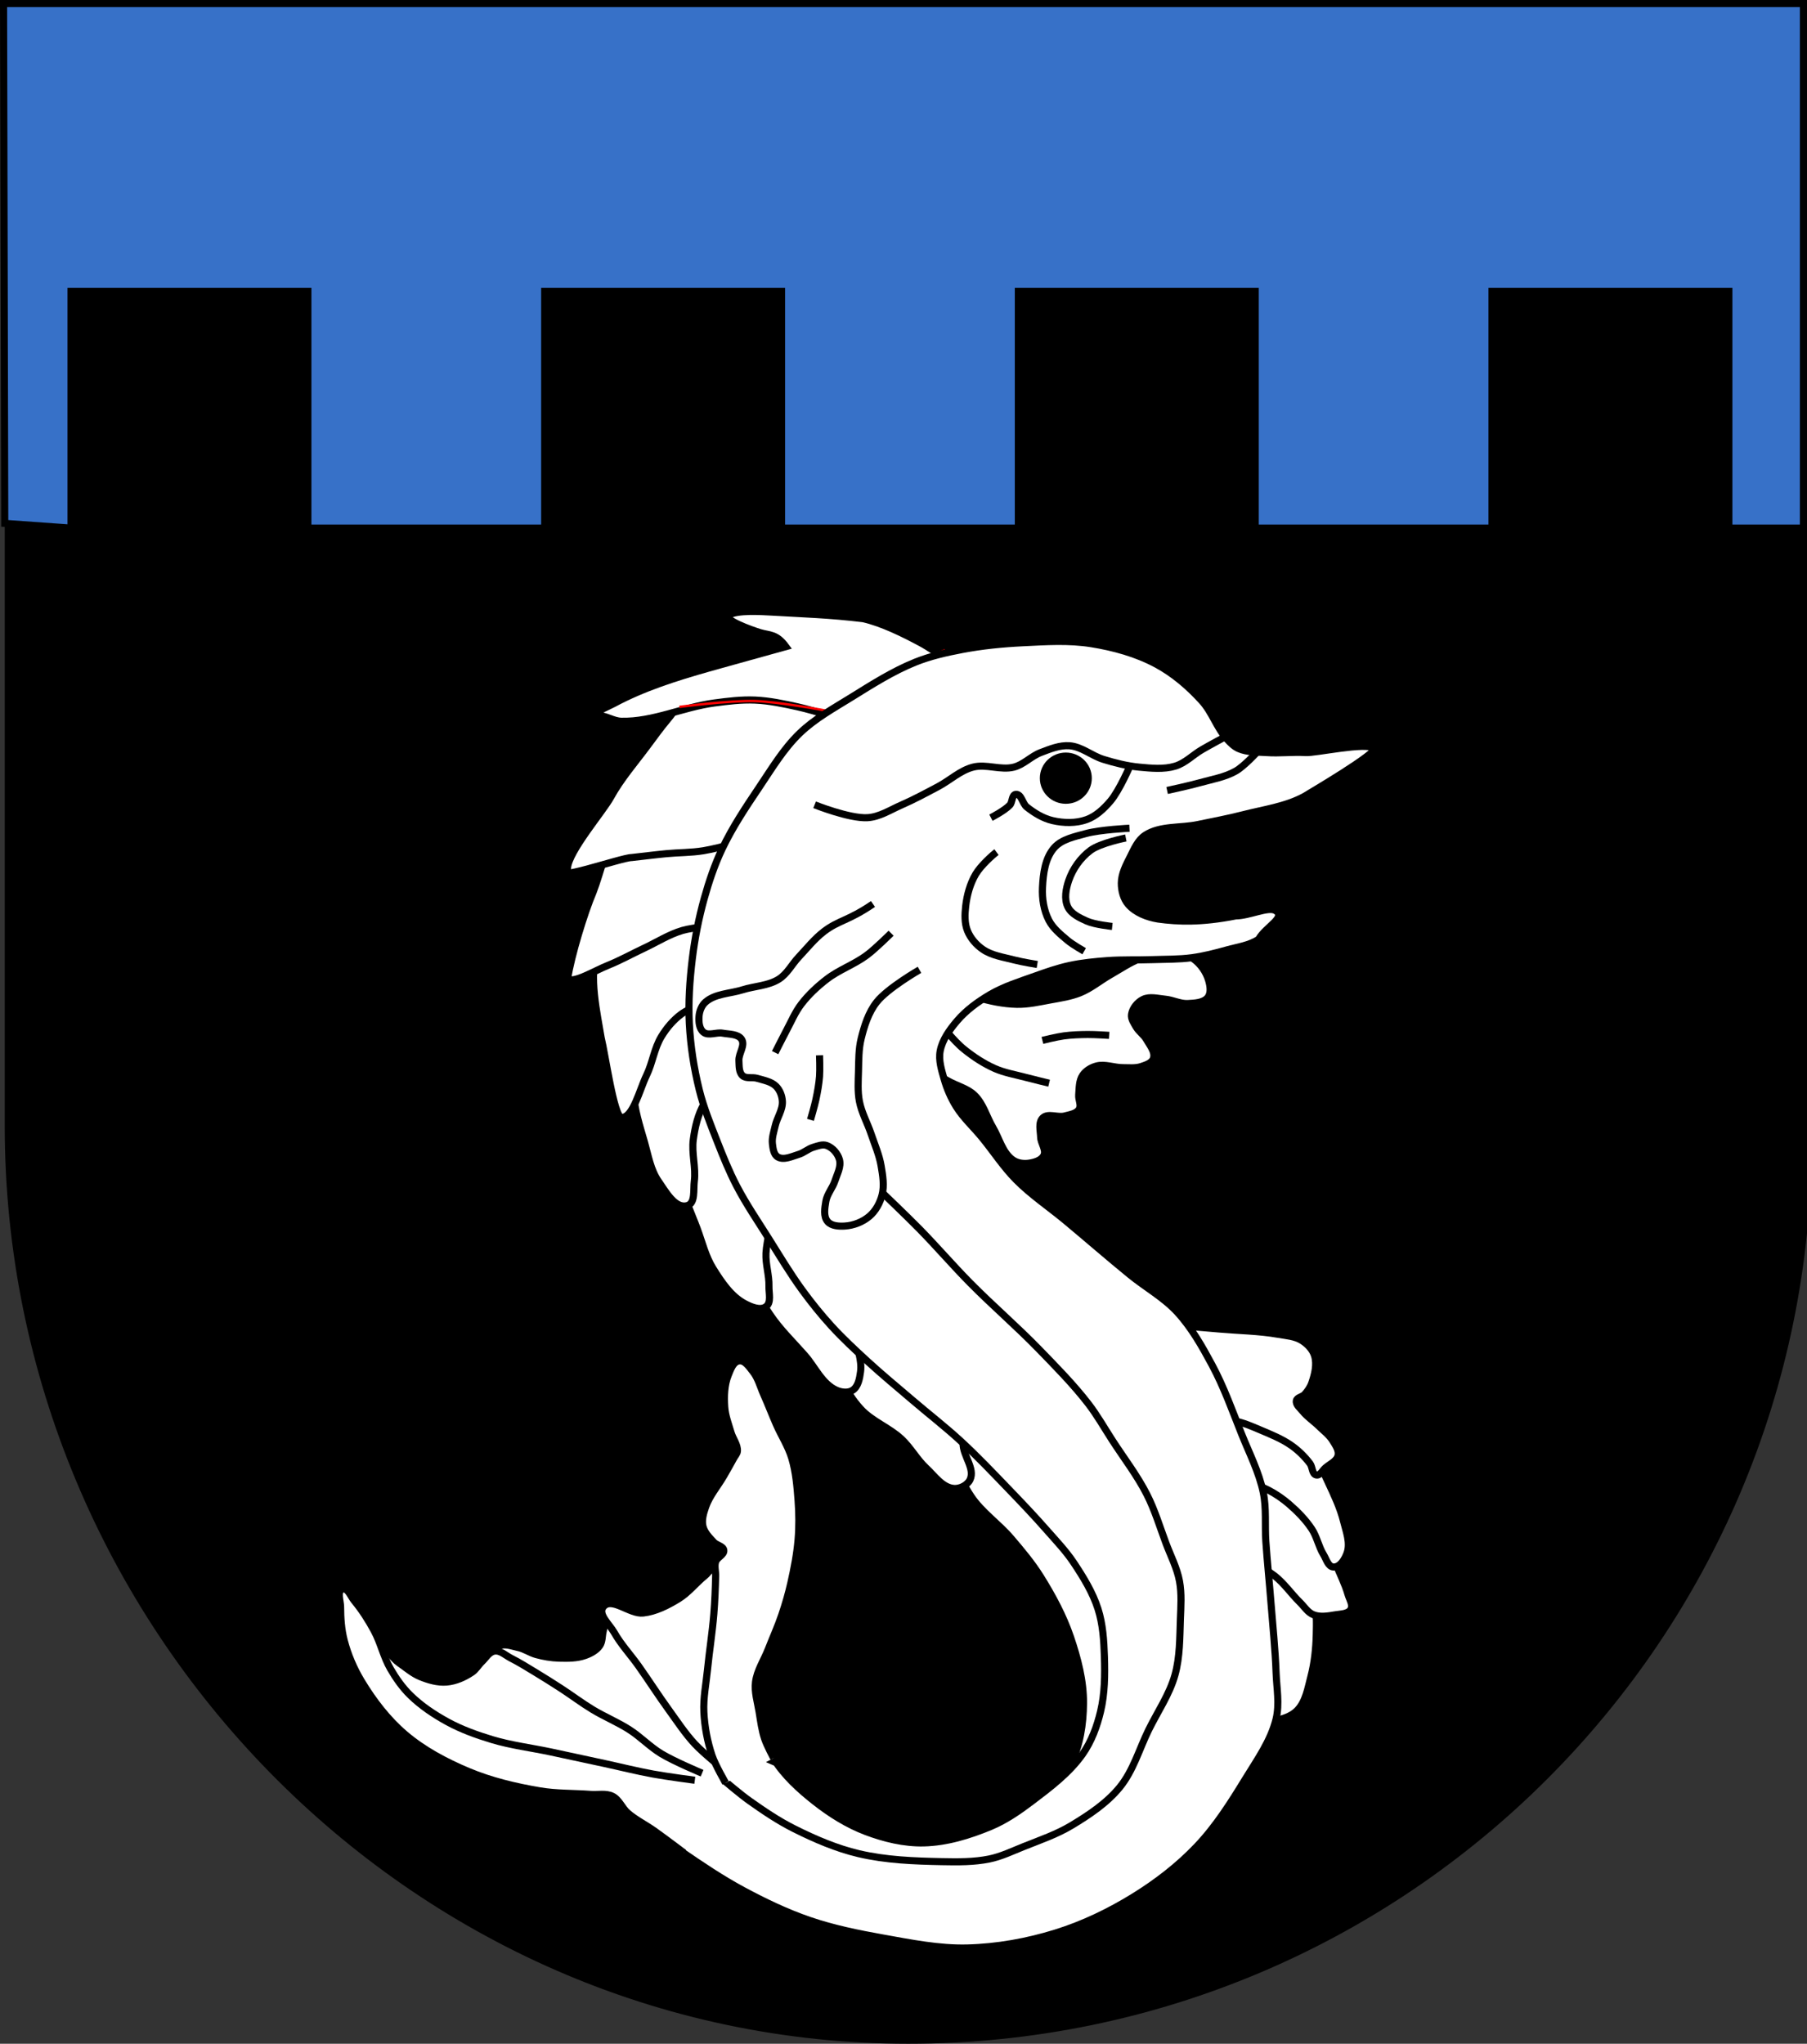 <?xml version="1.0" encoding="UTF-8" standalone="no"?>
<!-- Created with Inkscape (http://www.inkscape.org/) -->

<svg
   xmlns:dc="http://purl.org/dc/elements/1.1/"
   xmlns:cc="http://creativecommons.org/ns#"
   xmlns:rdf="http://www.w3.org/1999/02/22-rdf-syntax-ns#"
   xmlns:svg="http://www.w3.org/2000/svg"
   xmlns="http://www.w3.org/2000/svg"
   xmlns:sodipodi="http://sodipodi.sourceforge.net/DTD/sodipodi-0.dtd"
   xmlns:inkscape="http://www.inkscape.org/namespaces/inkscape"
   width="763"
   height="863"
   id="svg2"
   version="1.1"
   inkscape:version="0.48.0 r9654"
   sodipodi:docname="Wappen Junkertum Efferdsblick.svg">
  <rect width="100%" height="100%" fill="#333333" stroke="none"/>
  <defs
     id="defs4">
    <inkscape:perspective
       sodipodi:type="inkscape:persp3d"
       inkscape:vp_x="0 : 526.18109 : 1"
       inkscape:vp_y="0 : 1000 : 0"
       inkscape:vp_z="744.09448 : 526.18109 : 1"
       inkscape:persp3d-origin="372.04724 : 350.78739 : 1"
       id="perspective10" />
    <inkscape:perspective
       id="perspective2828"
       inkscape:persp3d-origin="0.5 : 0.33333333 : 1"
       inkscape:vp_z="1 : 0.5 : 1"
       inkscape:vp_y="0 : 1000 : 0"
       inkscape:vp_x="0 : 0.5 : 1"
       sodipodi:type="inkscape:persp3d" />
    <inkscape:perspective
       id="perspective2828-7"
       inkscape:persp3d-origin="0.5 : 0.33333333 : 1"
       inkscape:vp_z="1 : 0.5 : 1"
       inkscape:vp_y="0 : 1000 : 0"
       inkscape:vp_x="0 : 0.5 : 1"
       sodipodi:type="inkscape:persp3d" />
    <inkscape:perspective
       id="perspective3640"
       inkscape:persp3d-origin="0.5 : 0.33333333 : 1"
       inkscape:vp_z="1 : 0.5 : 1"
       inkscape:vp_y="0 : 1000 : 0"
       inkscape:vp_x="0 : 0.5 : 1"
       sodipodi:type="inkscape:persp3d" />
    <inkscape:perspective
       id="perspective3670"
       inkscape:persp3d-origin="0.5 : 0.33333333 : 1"
       inkscape:vp_z="1 : 0.5 : 1"
       inkscape:vp_y="0 : 1000 : 0"
       inkscape:vp_x="0 : 0.5 : 1"
       sodipodi:type="inkscape:persp3d" />
    <inkscape:perspective
       id="perspective3693"
       inkscape:persp3d-origin="0.5 : 0.33333333 : 1"
       inkscape:vp_z="1 : 0.5 : 1"
       inkscape:vp_y="0 : 1000 : 0"
       inkscape:vp_x="0 : 0.5 : 1"
       sodipodi:type="inkscape:persp3d" />
    <inkscape:perspective
       id="perspective3720"
       inkscape:persp3d-origin="0.5 : 0.33333333 : 1"
       inkscape:vp_z="1 : 0.5 : 1"
       inkscape:vp_y="0 : 1000 : 0"
       inkscape:vp_x="0 : 0.5 : 1"
       sodipodi:type="inkscape:persp3d" />
    <inkscape:perspective
       id="perspective3747"
       inkscape:persp3d-origin="0.5 : 0.33333333 : 1"
       inkscape:vp_z="1 : 0.5 : 1"
       inkscape:vp_y="0 : 1000 : 0"
       inkscape:vp_x="0 : 0.5 : 1"
       sodipodi:type="inkscape:persp3d" />
    <inkscape:perspective
       id="perspective3763"
       inkscape:persp3d-origin="0.5 : 0.33333333 : 1"
       inkscape:vp_z="1 : 0.5 : 1"
       inkscape:vp_y="0 : 1000 : 0"
       inkscape:vp_x="0 : 0.5 : 1"
       sodipodi:type="inkscape:persp3d" />
    <inkscape:perspective
       id="perspective3792"
       inkscape:persp3d-origin="0.5 : 0.33333333 : 1"
       inkscape:vp_z="1 : 0.5 : 1"
       inkscape:vp_y="0 : 1000 : 0"
       inkscape:vp_x="0 : 0.5 : 1"
       sodipodi:type="inkscape:persp3d" />
    <inkscape:perspective
       id="perspective3814"
       inkscape:persp3d-origin="0.5 : 0.33333333 : 1"
       inkscape:vp_z="1 : 0.5 : 1"
       inkscape:vp_y="0 : 1000 : 0"
       inkscape:vp_x="0 : 0.5 : 1"
       sodipodi:type="inkscape:persp3d" />
    <inkscape:perspective
       id="perspective3841"
       inkscape:persp3d-origin="0.5 : 0.33333333 : 1"
       inkscape:vp_z="1 : 0.5 : 1"
       inkscape:vp_y="0 : 1000 : 0"
       inkscape:vp_x="0 : 0.5 : 1"
       sodipodi:type="inkscape:persp3d" />
    <inkscape:perspective
       id="perspective3841-5"
       inkscape:persp3d-origin="0.5 : 0.33333333 : 1"
       inkscape:vp_z="1 : 0.5 : 1"
       inkscape:vp_y="0 : 1000 : 0"
       inkscape:vp_x="0 : 0.5 : 1"
       sodipodi:type="inkscape:persp3d" />
    <inkscape:perspective
       id="perspective3872"
       inkscape:persp3d-origin="0.5 : 0.33333333 : 1"
       inkscape:vp_z="1 : 0.5 : 1"
       inkscape:vp_y="0 : 1000 : 0"
       inkscape:vp_x="0 : 0.5 : 1"
       sodipodi:type="inkscape:persp3d" />
    <inkscape:perspective
       id="perspective3898"
       inkscape:persp3d-origin="0.5 : 0.33333333 : 1"
       inkscape:vp_z="1 : 0.5 : 1"
       inkscape:vp_y="0 : 1000 : 0"
       inkscape:vp_x="0 : 0.5 : 1"
       sodipodi:type="inkscape:persp3d" />
    <inkscape:perspective
       id="perspective3920"
       inkscape:persp3d-origin="0.5 : 0.33333333 : 1"
       inkscape:vp_z="1 : 0.5 : 1"
       inkscape:vp_y="0 : 1000 : 0"
       inkscape:vp_x="0 : 0.5 : 1"
       sodipodi:type="inkscape:persp3d" />
    <inkscape:perspective
       id="perspective2860"
       inkscape:persp3d-origin="0.5 : 0.33333333 : 1"
       inkscape:vp_z="1 : 0.5 : 1"
       inkscape:vp_y="0 : 1000 : 0"
       inkscape:vp_x="0 : 0.5 : 1"
       sodipodi:type="inkscape:persp3d" />
    <inkscape:perspective
       id="perspective3672"
       inkscape:persp3d-origin="0.5 : 0.33333333 : 1"
       inkscape:vp_z="1 : 0.5 : 1"
       inkscape:vp_y="0 : 1000 : 0"
       inkscape:vp_x="0 : 0.5 : 1"
       sodipodi:type="inkscape:persp3d" />
    <inkscape:perspective
       id="perspective3695"
       inkscape:persp3d-origin="0.5 : 0.33333333 : 1"
       inkscape:vp_z="1 : 0.5 : 1"
       inkscape:vp_y="0 : 1000 : 0"
       inkscape:vp_x="0 : 0.5 : 1"
       sodipodi:type="inkscape:persp3d" />
    <inkscape:perspective
       id="perspective3261"
       inkscape:persp3d-origin="0.5 : 0.33333333 : 1"
       inkscape:vp_z="1 : 0.5 : 1"
       inkscape:vp_y="0 : 1000 : 0"
       inkscape:vp_x="0 : 0.5 : 1"
       sodipodi:type="inkscape:persp3d" />
    <inkscape:perspective
       id="perspective2828-1"
       inkscape:persp3d-origin="0.5 : 0.33333333 : 1"
       inkscape:vp_z="1 : 0.5 : 1"
       inkscape:vp_y="0 : 1000 : 0"
       inkscape:vp_x="0 : 0.5 : 1"
       sodipodi:type="inkscape:persp3d" />
    <inkscape:perspective
       id="perspective3652"
       inkscape:persp3d-origin="0.5 : 0.33333333 : 1"
       inkscape:vp_z="1 : 0.5 : 1"
       inkscape:vp_y="0 : 1000 : 0"
       inkscape:vp_x="0 : 0.5 : 1"
       sodipodi:type="inkscape:persp3d" />
    <inkscape:perspective
       id="perspective3652-2"
       inkscape:persp3d-origin="0.5 : 0.33333333 : 1"
       inkscape:vp_z="1 : 0.5 : 1"
       inkscape:vp_y="0 : 1000 : 0"
       inkscape:vp_x="0 : 0.5 : 1"
       sodipodi:type="inkscape:persp3d" />
    <inkscape:perspective
       id="perspective3652-5"
       inkscape:persp3d-origin="0.5 : 0.33333333 : 1"
       inkscape:vp_z="1 : 0.5 : 1"
       inkscape:vp_y="0 : 1000 : 0"
       inkscape:vp_x="0 : 0.5 : 1"
       sodipodi:type="inkscape:persp3d" />
    <inkscape:perspective
       id="perspective3727"
       inkscape:persp3d-origin="0.5 : 0.33333333 : 1"
       inkscape:vp_z="1 : 0.5 : 1"
       inkscape:vp_y="0 : 1000 : 0"
       inkscape:vp_x="0 : 0.5 : 1"
       sodipodi:type="inkscape:persp3d" />
    <inkscape:perspective
       id="perspective3843"
       inkscape:persp3d-origin="0.5 : 0.33333333 : 1"
       inkscape:vp_z="1 : 0.5 : 1"
       inkscape:vp_y="0 : 1000 : 0"
       inkscape:vp_x="0 : 0.5 : 1"
       sodipodi:type="inkscape:persp3d" />
    <inkscape:perspective
       id="perspective3970"
       inkscape:persp3d-origin="0.5 : 0.33333333 : 1"
       inkscape:vp_z="1 : 0.5 : 1"
       inkscape:vp_y="0 : 1000 : 0"
       inkscape:vp_x="0 : 0.5 : 1"
       sodipodi:type="inkscape:persp3d" />
    <inkscape:perspective
       id="perspective4007"
       inkscape:persp3d-origin="0.5 : 0.33333333 : 1"
       inkscape:vp_z="1 : 0.5 : 1"
       inkscape:vp_y="0 : 1000 : 0"
       inkscape:vp_x="0 : 0.5 : 1"
       sodipodi:type="inkscape:persp3d" />
    <inkscape:perspective
       id="perspective4062"
       inkscape:persp3d-origin="0.5 : 0.33333333 : 1"
       inkscape:vp_z="1 : 0.5 : 1"
       inkscape:vp_y="0 : 1000 : 0"
       inkscape:vp_x="0 : 0.5 : 1"
       sodipodi:type="inkscape:persp3d" />
    <inkscape:perspective
       id="perspective4153"
       inkscape:persp3d-origin="0.5 : 0.33333333 : 1"
       inkscape:vp_z="1 : 0.5 : 1"
       inkscape:vp_y="0 : 1000 : 0"
       inkscape:vp_x="0 : 0.5 : 1"
       sodipodi:type="inkscape:persp3d" />
    <inkscape:perspective
       id="perspective4316"
       inkscape:persp3d-origin="0.5 : 0.33333333 : 1"
       inkscape:vp_z="1 : 0.5 : 1"
       inkscape:vp_y="0 : 1000 : 0"
       inkscape:vp_x="0 : 0.5 : 1"
       sodipodi:type="inkscape:persp3d" />
    <inkscape:perspective
       id="perspective4316-9"
       inkscape:persp3d-origin="0.5 : 0.33333333 : 1"
       inkscape:vp_z="1 : 0.5 : 1"
       inkscape:vp_y="0 : 1000 : 0"
       inkscape:vp_x="0 : 0.5 : 1"
       sodipodi:type="inkscape:persp3d" />
    <inkscape:perspective
       id="perspective2898"
       inkscape:persp3d-origin="0.5 : 0.33333333 : 1"
       inkscape:vp_z="1 : 0.5 : 1"
       inkscape:vp_y="0 : 1000 : 0"
       inkscape:vp_x="0 : 0.5 : 1"
       sodipodi:type="inkscape:persp3d" />
    <inkscape:perspective
       id="perspective3337"
       inkscape:persp3d-origin="0.5 : 0.33333333 : 1"
       inkscape:vp_z="1 : 0.5 : 1"
       inkscape:vp_y="0 : 1000 : 0"
       inkscape:vp_x="0 : 0.5 : 1"
       sodipodi:type="inkscape:persp3d" />
    <inkscape:perspective
       id="perspective3373"
       inkscape:persp3d-origin="0.5 : 0.33333333 : 1"
       inkscape:vp_z="1 : 0.5 : 1"
       inkscape:vp_y="0 : 1000 : 0"
       inkscape:vp_x="0 : 0.5 : 1"
       sodipodi:type="inkscape:persp3d" />
    <inkscape:perspective
       id="perspective3837"
       inkscape:persp3d-origin="0.5 : 0.33333333 : 1"
       inkscape:vp_z="1 : 0.5 : 1"
       inkscape:vp_y="0 : 1000 : 0"
       inkscape:vp_x="0 : 0.5 : 1"
       sodipodi:type="inkscape:persp3d" />
    <inkscape:perspective
       id="perspective4481"
       inkscape:persp3d-origin="0.5 : 0.33333333 : 1"
       inkscape:vp_z="1 : 0.5 : 1"
       inkscape:vp_y="0 : 1000 : 0"
       inkscape:vp_x="0 : 0.5 : 1"
       sodipodi:type="inkscape:persp3d" />
    <inkscape:perspective
       id="perspective4620"
       inkscape:persp3d-origin="0.5 : 0.33333333 : 1"
       inkscape:vp_z="1 : 0.5 : 1"
       inkscape:vp_y="0 : 1000 : 0"
       inkscape:vp_x="0 : 0.5 : 1"
       sodipodi:type="inkscape:persp3d" />
    <inkscape:perspective
       id="perspective4805"
       inkscape:persp3d-origin="0.5 : 0.33333333 : 1"
       inkscape:vp_z="1 : 0.5 : 1"
       inkscape:vp_y="0 : 1000 : 0"
       inkscape:vp_x="0 : 0.5 : 1"
       sodipodi:type="inkscape:persp3d" />
  </defs>
  <sodipodi:namedview
     id="base"
     pagecolor="#ffffff"
     bordercolor="#666666"
     borderopacity="1.0"
     inkscape:pageopacity="0.0"
     inkscape:pageshadow="2"
     inkscape:zoom="0.36690539"
     inkscape:cx="248.07991"
     inkscape:cy="418.52237"
     inkscape:document-units="px"
     inkscape:current-layer="layer1"
     showgrid="false"
     inkscape:window-width="1366"
     inkscape:window-height="706"
     inkscape:window-x="-8"
     inkscape:window-y="-8"
     inkscape:window-maximized="1">
    <inkscape:grid
       type="xygrid"
       id="grid2816"
       empspacing="5"
       visible="true"
       enabled="true"
       snapvisiblegridlinesonly="true" />
  </sodipodi:namedview>
  <g
     inkscape:label="Ebene 1"
     inkscape:groupmode="layer"
     id="layer1"
     transform="translate(-1.644,-192.036)">
    <g
       id="g3828"
       transform="matrix(-0.68,0.056,0.058,0.724,580.653,287.787)"
       style="fill:#ffcc00;stroke:#000000;stroke-width:3.051;stroke-miterlimit:3;stroke-opacity:0.984;stroke-dasharray:none">
      <path
         inkscape:connector-curvature="0"
         id="path9987"
         d="M -3.343,7.932 C 9.663,45.774 29.823,85.047 26.52,119.627 c 11.881,-3.184 16.528,5.69 17.834,20.131 L 72.402,126.816 C 64.902,117.939 58.776,109.061 68.658,100.184 38.845,81.058 20.198,39.601 -3.343,7.932 z"
         style="fill:#ffcc00;fill-opacity:1;fill-rule:evenodd;stroke:#000000;stroke-width:4.34;stroke-linecap:butt;stroke-linejoin:miter;stroke-miterlimit:3;stroke-opacity:0.984;stroke-dasharray:none"
         sodipodi:nodetypes="cccccc" />
      <path
         inkscape:connector-curvature="0"
         sodipodi:nodetypes="ccccc"
         id="path9994"
         d="M 46.461,138.786 70.295,127.789 456.335,961.661 434.374,972.957 z"
         style="fill:#ffcc00;fill-opacity:1;fill-rule:evenodd;stroke:#000000;stroke-width:4.34;stroke-linecap:butt;stroke-linejoin:miter;stroke-miterlimit:3;stroke-opacity:0.984;stroke-dasharray:none" />
      <path
         inkscape:connector-curvature="0"
         id="path2081"
         d="m 51.619,123.644 c 0,0 0,0 0,0 z"
         style="fill:#ffcc00;stroke:#000000;stroke-width:4.34;stroke-linecap:butt;stroke-linejoin:miter;stroke-miterlimit:3;stroke-opacity:0.984;stroke-dasharray:none" />
    </g>
    <path
       style="fill:#000000;fill-opacity:1;stroke:#000000;stroke-width:3;stroke-miterlimit:4;stroke-opacity:1;stroke-dasharray:none"
       d="m 5.144,193.536 0,474 c 0,209.868 170.132,386 380,386 209.868,0 380,-170.132 380,-380 l 0,-480 z"
       id="path2850"
       inkscape:connector-curvature="0"
       sodipodi:nodetypes="cssscc" />
    <path
       style="fill:#3771c8;fill-opacity:1;stroke:#000000;stroke-width:3;stroke-linecap:butt;stroke-linejoin:miter;stroke-miterlimit:4;stroke-opacity:1;stroke-dasharray:none"
       d="M 1.5,1.5 2,221 l 28,2 0,-100 100,0 0,100 100,0 0,-100 100,0 0,100 100,0 0,-100 100,0 0,100 100,0 0,-100 100,0 0,100 31.5,0 0,-221.5 z"
       id="path4471"
       sodipodi:nodetypes="ccccccccccccccccccccc"
       inkscape:connector-curvature="0"
       transform="translate(1.644,192.036)" />
    <g
       id="g46535"
       transform="translate(-2,0)">
      <path
         inkscape:connector-curvature="0"
         sodipodi:nodetypes="caaaaaaaaaaaaaaaaaaaaaaaaaaaaaaaaaa"
         id="path3675-8"
         d="m 374.854,623.383 c 0,0 9.886,12.252 15.996,17.202 3.956,3.204 8.702,5.365 13.145,7.899 3.671,2.094 8.155,3.105 11.159,6.032 3.767,3.67 5.069,9.119 7.735,13.607 2.766,4.656 4.038,10.718 8.566,13.813 1.825,1.248 4.357,1.593 6.57,1.284 2.367,-0.33 5.286,-1.162 6.351,-3.24 1.198,-2.338 -1.248,-5.112 -1.321,-7.72 -0.078,-2.746 -1.094,-6.269 0.93,-8.193 2.212,-2.102 6.262,-0.011 9.249,-0.802 2.156,-0.572 4.888,-0.948 6.056,-2.797 1.09,-1.723 -0.34,-4.045 -0.167,-6.058 0.243,-2.826 0.077,-5.978 1.681,-8.351 1.29,-1.91 3.546,-3.28 5.814,-3.888 3.593,-0.963 7.428,0.701 11.154,0.701 2.588,9e-5 5.298,0.325 7.748,-0.487 1.957,-0.648 4.497,-1.462 5.144,-3.367 0.929,-2.735 -1.538,-5.62 -2.984,-8.132 -1.115,-1.937 -3.177,-3.255 -4.295,-5.19 -0.946,-1.637 -2.247,-3.442 -1.962,-5.3 0.4,-2.61 2.446,-5.161 4.873,-6.356 2.799,-1.379 6.288,-0.361 9.41,-0.074 3.194,0.293 6.234,1.985 9.439,1.824 2.95,-0.149 6.662,-0.274 8.47,-2.543 1.539,-1.93 1.028,-4.963 0.341,-7.308 -1.02,-3.479 -3.326,-6.788 -6.309,-8.956 -2.843,-2.066 -6.585,-3.078 -10.138,-3.2 -4.222,-0.145 -8.373,1.46 -12.303,2.968 -4.481,1.72 -8.463,4.478 -12.621,6.843 -4.332,2.464 -8.204,5.767 -12.835,7.65 -4.016,1.633 -8.401,2.259 -12.678,3.047 -4.668,0.86 -9.379,1.936 -14.127,1.828 -5.678,-0.129 -11.339,-1.313 -16.76,-2.95 -4.103,-1.239 -11.748,-5.146 -11.748,-5.146"
         style="fill:#ffffff;stroke:#000000;stroke-width:3;stroke-linecap:butt;stroke-linejoin:miter;stroke-miterlimit:4;stroke-opacity:1;stroke-dasharray:none" />
      <path
         inkscape:connector-curvature="0"
         sodipodi:nodetypes="caaaaaaaa"
         id="path3687"
         d="m 533.434,845.885 c 0,0 8.334,2.184 11.858,4.483 3.225,2.104 5.751,5.157 8.033,8.219 2.048,2.748 3.989,5.706 4.973,8.967 1.41,4.673 1.266,9.701 1.148,14.571 -0.147,6.023 -0.768,12.096 -2.295,17.933 -1.29,4.929 -2.16,10.499 -5.738,14.197 -2.508,2.592 -6.379,3.718 -9.946,4.483 -3.363,0.721 -10.328,0 -10.328,0"
         style="fill:#ffffff;stroke:#000000;stroke-width:3;stroke-linecap:butt;stroke-linejoin:miter;stroke-miterlimit:4;stroke-opacity:1;stroke-dasharray:none" />
      <path
         inkscape:connector-curvature="0"
         sodipodi:nodetypes="caaaaaaaaaaa"
         id="path3685"
         d="m 528.461,811.513 c 0,0 8.94,3.503 13.006,5.978 4.85,2.952 9.555,6.321 13.389,10.461 3.463,3.741 6.11,8.19 8.416,12.703 1.819,3.561 2.768,7.486 4.208,11.208 1.74,4.5 4.029,8.817 5.355,13.45 0.593,2.07 2.257,4.495 1.148,6.351 -1.159,1.939 -4.237,1.863 -6.503,2.242 -3.016,0.505 -6.334,1.096 -9.181,0 -2.434,-0.937 -3.888,-3.424 -5.738,-5.231 -3.7,-3.614 -6.628,-8.012 -10.711,-11.208 -3.924,-3.073 -13.006,-7.472 -13.006,-7.472"
         style="fill:#ffffff;stroke:#000000;stroke-width:3;stroke-linecap:butt;stroke-linejoin:miter;stroke-miterlimit:4;stroke-opacity:1;stroke-dasharray:none" />
      <path
         inkscape:connector-curvature="0"
         sodipodi:nodetypes="caaaaaaaaaaaa"
         id="path3683"
         d="m 515.837,783.119 c 0,0 9.346,0.836 13.771,2.242 6.236,1.981 12.314,4.797 17.596,8.593 3.705,2.662 6.872,6.071 9.563,9.714 3.204,4.336 5.385,9.329 7.651,14.197 2.489,5.348 5.075,10.732 6.503,16.439 1.096,4.382 2.988,9.17 1.53,13.45 -0.883,2.592 -2.944,6.097 -5.738,5.978 -2.268,-0.097 -3.033,-3.333 -4.208,-5.231 -2.096,-3.387 -2.769,-7.514 -4.973,-10.835 -2.604,-3.923 -5.98,-7.362 -9.563,-10.461 -2.674,-2.314 -5.642,-4.343 -8.798,-5.978 -4.707,-2.437 -14.919,-5.604 -14.919,-5.604"
         style="fill:#ffffff;stroke:#000000;stroke-width:3;stroke-linecap:butt;stroke-linejoin:miter;stroke-miterlimit:4;stroke-opacity:1;stroke-dasharray:none" />
      <path
         inkscape:connector-curvature="0"
         sodipodi:nodetypes="caaaaaaaaaaaaaaaaaa"
         id="path3681"
         d="m 496.711,751.362 c 0,0 14.538,1.229 21.804,1.868 8.29,0.729 16.672,0.806 24.865,2.242 3.379,0.592 7.06,0.799 9.946,2.615 2.36,1.486 4.536,3.728 5.355,6.351 1.159,3.71 0.117,7.905 -1.148,11.582 -0.62,1.802 -1.761,3.441 -3.06,4.857 -0.97,1.057 -3.167,1.221 -3.443,2.615 -0.336,1.699 1.576,3.128 2.678,4.483 1.963,2.415 4.657,4.167 6.886,6.351 1.974,1.935 4.285,3.644 5.738,5.978 1.194,1.918 2.804,4.162 2.295,6.351 -0.558,2.405 -3.474,3.586 -5.355,5.231 -1.217,1.064 -2.225,3.307 -3.825,2.989 -1.845,-0.367 -1.554,-3.382 -2.678,-4.857 -2.153,-2.826 -4.737,-5.396 -7.651,-7.472 -4.054,-2.888 -8.784,-4.776 -13.389,-6.725 -3.478,-1.473 -6.988,-3.034 -10.711,-3.736 -3.258,-0.614 -9.946,-0.374 -9.946,-0.374"
         style="fill:#ffffff;stroke:#000000;stroke-width:3;stroke-linecap:butt;stroke-linejoin:miter;stroke-miterlimit:4;stroke-opacity:1;stroke-dasharray:none" />
      <path
         inkscape:connector-curvature="0"
         sodipodi:nodetypes="caaaaaa"
         id="path3667"
         d="m 471.081,562.69 c 0,0 14.261,-3.324 21.422,-4.857 8.012,-1.715 15.897,-4.873 24.099,-4.857 2.476,0.004 6.246,-0.708 7.268,1.494 0.966,2.082 -1.766,4.383 -3.443,5.978 -5.475,5.208 -13.573,6.871 -20.274,10.461 -8.361,4.48 -24.865,13.824 -24.865,13.824"
         style="fill:#000000;fill-opacity:1;stroke:#000000;stroke-width:3;stroke-linecap:butt;stroke-linejoin:miter;stroke-miterlimit:4;stroke-opacity:1;stroke-dasharray:none" />
      <path
         inkscape:connector-curvature="0"
         sodipodi:nodetypes="caaaaaaaaaaaaa"
         id="path3651"
         d="m 407.351,792.644 c 0,0 -1.155,11.335 0,16.83 1.073,5.104 3.394,10.001 6.304,14.367 4.489,6.734 11.534,11.486 16.812,17.651 4.493,5.249 8.965,10.577 12.609,16.42 5.02,8.049 9.575,16.504 12.609,25.45 3.049,8.993 5.535,18.441 5.464,27.913 -0.066,8.802 -1.445,17.983 -5.464,25.861 -2.745,5.38 -11.519,7.571 -12.188,13.546 -0.348,3.105 1.62,7.138 4.623,8.21 7.331,2.617 16.064,-3.098 21.855,-8.21 10.134,-8.944 15.726,-22.649 18.493,-35.713 3.298,-15.571 2.271,-32.553 -2.942,-47.617 -3.459,-9.995 -18.073,-26.271 -18.073,-26.271"
         style="fill:#ffffff;stroke:#000000;stroke-width:3;stroke-linecap:butt;stroke-linejoin:miter;stroke-miterlimit:4;stroke-opacity:1;stroke-dasharray:none" />
      <path
         inkscape:connector-curvature="0"
         sodipodi:nodetypes="caaaaaaaaa"
         id="path3649"
         d="m 360.699,749.954 c 0,0 -1.051,11.483 -1.261,17.241 -0.085,2.325 -0.619,4.732 0,6.978 1.306,4.736 4.236,9.053 7.565,12.725 4.774,5.266 12.021,7.871 17.232,12.725 3.959,3.688 6.541,8.634 10.507,12.315 3.555,3.298 6.875,8.307 11.768,8.62 2.566,0.165 5.639,-1.417 6.725,-3.694 2.227,-4.671 -2.932,-10.036 -2.942,-15.188 -0.008,-3.757 2.101,-11.083 2.101,-11.083"
         style="fill:#ffffff;stroke:#000000;stroke-width:3;stroke-linecap:butt;stroke-linejoin:miter;stroke-miterlimit:4;stroke-opacity:1;stroke-dasharray:none" />
      <path
         inkscape:connector-curvature="0"
         sodipodi:nodetypes="caaaaaaaaa"
         id="path3647"
         d="m 325.394,703.568 c 0,0 -2.1,9.801 -2.522,14.778 -0.485,5.727 -1.352,11.647 0,17.241 1.008,4.169 3.484,7.909 5.884,11.494 4.192,6.261 9.714,11.571 14.71,17.241 4.402,4.995 7.294,12.078 13.449,14.778 2.045,0.897 4.857,1.211 6.725,0 2.406,-1.56 2.982,-5.003 3.362,-7.799 0.689,-5.064 -1.642,-10.099 -2.101,-15.188 -0.296,-3.274 -0.42,-9.852 -0.42,-9.852"
         style="fill:#ffffff;stroke:#000000;stroke-width:3;stroke-linecap:butt;stroke-linejoin:miter;stroke-miterlimit:4;stroke-opacity:1;stroke-dasharray:none" />
      <path
         inkscape:connector-curvature="0"
         sodipodi:nodetypes="caaaaaaaaaa"
         id="path3645"
         d="m 302.278,648.152 c 0,0 -5.066,6.822 -6.725,10.673 -2.24,5.2 -3.497,10.82 -4.203,16.42 -0.668,5.296 -0.875,10.742 0,16.009 1.135,6.834 4.315,13.193 6.725,19.703 2.096,5.663 3.505,11.694 6.725,16.83 3.523,5.621 7.505,11.658 13.449,14.778 2.618,1.374 6.449,2.973 8.826,1.231 2.378,-1.742 1.181,-5.719 1.261,-8.62 0.129,-4.669 -1.486,-9.292 -1.261,-13.957 0.255,-5.281 2.942,-15.599 2.942,-15.599"
         style="fill:#ffffff;stroke:#000000;stroke-width:3;stroke-linecap:butt;stroke-linejoin:miter;stroke-miterlimit:4;stroke-opacity:1;stroke-dasharray:none" />
      <path
         inkscape:connector-curvature="0"
         sodipodi:nodetypes="caaaaaaaaaa"
         id="path3643"
         d="m 297.655,610.798 c 0,0 -10.486,3.979 -14.29,7.799 -4.849,4.87 -7.51,11.603 -9.667,18.061 -1.757,5.262 -2.691,10.888 -2.522,16.42 0.222,7.269 2.619,14.341 4.623,21.345 1.598,5.585 2.541,11.627 5.884,16.42 3.02,4.33 7.053,11.776 12.188,10.262 3.482,-1.027 2.489,-6.738 2.942,-10.262 0.751,-5.839 -1.219,-11.818 -0.42,-17.651 0.716,-5.235 1.927,-10.61 4.623,-15.188 1.631,-2.769 6.725,-6.978 6.725,-6.978"
         style="fill:#ffffff;stroke:#000000;stroke-width:3;stroke-linecap:butt;stroke-linejoin:miter;stroke-miterlimit:4;stroke-opacity:1;stroke-dasharray:none" />
      <path
         inkscape:connector-curvature="0"
         sodipodi:nodetypes="cccccaaac"
         id="path3641"
         d="m 305.641,575.906 c 0,0 -10.792,1.004 -15.971,2.463 -7.753,3.424 -29.33,9.105 -33.685,15.128 -4.001,10.271 -0.06,27.05 1.502,36.763 1.764,7.1 5.407,33.396 8.585,33.66 4.893,0.076 7.559,-11.605 10.569,-17.821 2.555,-5.277 3.241,-11.398 6.304,-16.42 2.185,-3.583 4.996,-6.931 8.406,-9.441 3.704,-2.726 12.609,-5.747 12.609,-5.747"
         style="fill:#ffffff;stroke:#000000;stroke-width:3;stroke-linecap:butt;stroke-linejoin:miter;stroke-miterlimit:4;stroke-opacity:1;stroke-dasharray:none" />
      <path
         inkscape:connector-curvature="0"
         sodipodi:nodetypes="caaaccccc"
         id="path3639"
         d="m 306.481,582.885 c 0,0 -9.967,0.659 -14.71,2.052 -5.641,1.657 -10.661,4.899 -15.971,7.389 -5.197,2.437 -10.223,5.255 -15.551,7.389 -5.508,2.206 -14.671,7.797 -16.907,5.569 1.444,-9.542 7.123,-28.102 10.702,-36.413 3.54,-9.169 5.528,-20.139 9.333,-22.733 8.79,-0.896 31.188,-0.2 39.322,-1.017 6.879,-0.697 20.594,-2.463 20.594,-2.463"
         style="fill:#ffffff;stroke:#000000;stroke-width:3;stroke-linecap:butt;stroke-linejoin:miter;stroke-miterlimit:4;stroke-opacity:1;stroke-dasharray:none" />
      <path
         inkscape:connector-curvature="0"
         sodipodi:nodetypes="caacccaaaaac"
         id="path2865-17"
         d="m 322.032,545.941 c 0,0 -14.162,4.152 -21.435,5.336 -5.13,0.836 -10.375,0.738 -15.551,1.231 -4.912,0.468 -9.806,1.102 -14.71,1.642 -4.33,-0.002 -36.755,11.459 -27.068,4.432 0.511,-7.144 15.068,-24.014 18.242,-29.883 4.287,-7.79 10.242,-14.591 15.551,-21.756 2.875,-3.88 5.707,-7.799 8.826,-11.494 2.524,-2.99 4.48,-6.806 7.986,-8.62 7.125,-3.688 15.894,-3.132 23.957,-3.284 11.122,-0.209 22.519,0.258 33.203,3.284 5.416,1.534 15.131,7.389 15.131,7.389"
         style="fill:#ffffff;stroke:#000000;stroke-width:3;stroke-linecap:butt;stroke-linejoin:miter;stroke-miterlimit:4;stroke-opacity:1;stroke-dasharray:none" />
      <path
         inkscape:connector-curvature="0"
         sodipodi:nodetypes="caccssccasaaaac"
         id="path2863"
         d="m 406.931,473.284 c 0,0 -8.959,-6.764 -13.87,-9.441 -7.914,-4.315 -17.05,-8.743 -24.901,-10.548 -14.24,-1.733 -25.444,-2.02 -38.648,-2.802 -4.713,-0.245 -14.55,-0.874 -18.1,1.273 -2.945,1.781 9.566,6.32 13.224,7.408 3.986,1.186 6.833,0.447 10.844,5.901 -6.442,1.75 -25.558,7.139 -32.609,9.076 -13.762,3.919 -27.611,8.252 -40.201,15.052 -2.445,1.321 -11.31,4.955 -6.725,4.926 3.493,-0.022 6.627,2.385 10.087,2.463 13.309,0.301 25.991,-5.946 39.187,-7.709 5.708,-0.762 11.478,-1.48 17.232,-1.231 6.098,0.263 12.121,1.551 18.073,2.873 7.262,1.614 21.435,6.157 21.435,6.157"
         style="fill:#ffffff;stroke:#000000;stroke-width:3;stroke-linecap:butt;stroke-linejoin:miter;stroke-miterlimit:4;stroke-opacity:1;stroke-dasharray:none" />
      <path
         inkscape:connector-curvature="0"
         sodipodi:nodetypes="caaaaaaaaaaaaa"
         id="path3693"
         d="m 402.703,466.539 c 0,0 -37.276,15.186 -52.306,27.865 -16.703,14.091 -29.691,32.516 -39.824,51.666 -6.587,12.45 -10.562,26.259 -13.076,40.056 -2.795,15.334 -3.811,31.198 -2.089,46.682 1.54,13.852 5.853,27.402 11.005,40.396 6.468,16.315 15.096,31.852 24.76,46.582 8.767,13.364 18.94,25.894 29.923,37.593 14.97,15.946 32.904,28.991 48.74,44.119 12.621,12.057 25.889,23.638 36.852,37.153 7.747,9.551 16.107,19.26 20.209,30.767 3.273,9.183 3.674,19.327 2.972,29.026 -0.82,11.329 -3.018,22.982 -8.321,33.09 -4.038,7.696 -17.237,19.738 -17.237,19.738"
         style="fill:none;stroke:#ff0000;stroke-width:1;stroke-linecap:butt;stroke-linejoin:miter;stroke-miterlimit:4;stroke-opacity:1;stroke-dasharray:none" />
      <path
         inkscape:connector-curvature="0"
         sodipodi:nodetypes="caaaaa"
         id="path3677-8"
         d="m 385.622,613.502 c 0,0 7.993,4.88 11.563,7.851 5.009,4.169 8.596,9.804 13.687,13.879 3.905,3.126 8.167,5.93 12.77,7.978 4.109,1.829 8.648,2.573 13.007,3.739 3.308,0.885 9.976,2.472 9.976,2.472"
         style="fill:none;stroke:#000000;stroke-width:3;stroke-linecap:butt;stroke-linejoin:miter;stroke-miterlimit:4;stroke-opacity:1;stroke-dasharray:none" />
      <path
         inkscape:connector-curvature="0"
         sodipodi:nodetypes="caa"
         id="path3697"
         d="m 290.51,490.525 c 0,0 21.266,-2.772 31.942,-2.463 10.179,0.294 30.261,4.105 30.261,4.105"
         style="fill:none;stroke:#ff0000;stroke-width:1px;stroke-linecap:butt;stroke-linejoin:miter;stroke-opacity:1" />
      <path
         inkscape:connector-curvature="0"
         sodipodi:nodetypes="caaaaaaaaaaaaaaaaaaaaaaaaaaaaaaaccccaaaaaacccaaaaaaaaaaaaaaaaaaaaaaaaaaaaaaaaaaaaaaccccc"
         id="path3655"
         d="m 291.453,973.917 c 8.43,5.787 16.939,11.529 25.967,16.379 9.049,4.862 18.383,9.349 28.131,12.681 9.99,3.414 20.424,5.539 30.836,7.397 11.793,2.105 23.72,4.529 35.705,4.227 12.625,-0.318 25.293,-2.601 37.328,-6.34 11.607,-3.606 22.708,-8.961 33,-15.323 9.639,-5.957 18.736,-12.981 26.508,-21.134 8.114,-8.511 14.452,-18.548 20.557,-28.532 4.962,-8.114 10.76,-16.163 12.984,-25.361 1.533,-6.342 0.238,-13.037 0,-19.549 -0.361,-9.882 -1.391,-19.729 -2.164,-29.588 -0.676,-8.633 -1.576,-17.25 -2.164,-25.89 -0.467,-6.863 0.311,-13.864 -1.082,-20.606 -1.783,-8.629 -5.924,-16.631 -9.197,-24.833 -3.903,-9.783 -7.443,-19.765 -12.443,-29.06 -4.187,-7.785 -8.599,-15.641 -14.607,-22.191 -5.731,-6.249 -13.423,-10.473 -20.016,-15.851 -9.128,-7.445 -18.002,-15.182 -27.049,-22.72 -7.009,-5.839 -14.699,-10.963 -21.098,-17.436 -5.377,-5.438 -9.535,-11.912 -14.37,-17.816 -3.609,-4.405 -7.94,-8.307 -10.928,-13.136 -2.207,-3.567 -3.901,-7.478 -5.044,-11.494 -1.098,-3.859 -2.425,-7.965 -1.681,-11.904 0.898,-4.758 3.979,-9.004 7.145,-12.725 3.818,-4.487 8.754,-8.071 13.87,-11.083 5.86,-3.451 12.49,-5.495 18.913,-7.799 4.825,-1.731 9.692,-3.431 14.71,-4.515 5.243,-1.133 10.617,-1.652 15.971,-2.052 6.288,-0.471 12.611,-0.188 18.913,-0.41 5.607,-0.198 11.254,-0.071 16.812,-0.821 4.983,-0.673 9.873,-1.936 14.71,-3.284 4.559,-1.27 9.546,-1.887 13.449,-4.515 2.813,-5.191 12.058,-9.359 6.94,-12.168 -3.093,-1.61 -11.018,2.306 -16.607,2.317 -14.659,2.901 -24.429,2.47 -32.783,1.336 -4.617,-0.748 -9.54,-2.628 -12.609,-6.157 -2.077,-2.389 -2.96,-5.865 -2.942,-9.031 0.022,-3.937 2.008,-7.674 3.783,-11.188 1.655,-3.277 3.202,-7.008 6.304,-9.031 6.308,-4.112 14.861,-2.959 22.276,-4.515 6.314,-1.325 12.669,-2.495 18.913,-4.105 8.784,-2.264 18.133,-3.462 26.058,-7.799 3.626,-2.201 30.233,-17.885 29.606,-20.284 -3.935,-2.681 -24.833,2.081 -29.185,1.812 -5.453,-0.332 -10.941,0.378 -16.391,0 -3.953,-0.274 -8.147,-0.07 -11.768,-1.642 -2,-0.868 -3.596,-2.502 -5.044,-4.105 -4.294,-4.753 -6.203,-11.265 -10.507,-16.009 -5.544,-6.11 -12.004,-11.674 -19.333,-15.599 -8.392,-4.493 -17.877,-7.099 -27.319,-8.62 -9.539,-1.537 -19.345,-0.881 -29,-0.41 -8.591,0.419 -17.194,1.27 -25.638,2.873 -6.706,1.274 -13.438,2.793 -19.754,5.336 -9.511,3.83 -18.212,9.395 -26.899,14.778 -7.55,4.679 -15.49,9.055 -21.855,15.188 -6.922,6.669 -11.891,15.052 -17.232,22.987 -5.622,8.354 -11.236,16.796 -15.551,25.861 -3.194,6.711 -5.579,13.794 -7.565,20.935 -2.319,8.339 -4.002,16.869 -5.044,25.45 -1.106,9.113 -1.736,18.338 -1.261,27.503 0.487,9.392 1.945,18.771 4.203,27.913 1.839,7.445 4.761,14.603 7.565,21.756 2.497,6.37 5.069,12.736 8.234,18.815 3.995,7.673 8.91,14.857 13.525,22.191 4.584,7.285 8.994,14.693 14.066,21.663 3.866,5.314 8.002,10.456 12.443,15.323 4.751,5.206 9.948,10.014 15.147,14.794 6.139,5.644 12.596,10.95 18.934,16.379 6.823,5.845 13.96,11.349 20.557,17.436 6.953,6.414 13.463,13.275 20.016,20.078 5.511,5.721 10.996,11.472 16.229,17.436 3.922,4.469 8.073,8.804 11.361,13.737 4.091,6.14 8.043,12.557 10.279,19.549 2.06,6.444 2.488,13.331 2.705,20.078 0.249,7.763 0.185,15.684 -1.623,23.248 -1.507,6.306 -3.825,12.623 -7.574,17.964 -5.624,8.015 -13.775,14.126 -21.639,20.078 -5.379,4.071 -11.049,7.968 -17.311,10.567 -8.896,3.692 -18.468,6.644 -28.131,6.869 -8.273,0.192 -16.625,-1.841 -24.344,-4.755 -7.846,-2.963 -15.088,-7.527 -21.639,-12.681 -6.557,-5.158 -12.905,-10.957 -17.311,-17.964 l -0.008,1.1 -32.898,-14.197 -15.301,14.944 9.256,37.251 z"
         style="fill:#ffffff;stroke:#000000;stroke-width:3;stroke-linecap:butt;stroke-linejoin:miter;stroke-miterlimit:4;stroke-opacity:1;stroke-dasharray:none" />
      <path
         inkscape:connector-curvature="0"
         sodipodi:nodetypes="caaa"
         id="path3679-2"
         d="m 471.994,629.235 c 0,0 -6.075,-0.397 -9.116,-0.368 -3.366,0.032 -6.745,0.15 -10.08,0.596 -3.043,0.407 -9.006,1.894 -9.006,1.894"
         style="fill:none;stroke:#000000;stroke-width:3;stroke-linecap:butt;stroke-linejoin:miter;stroke-miterlimit:4;stroke-opacity:1;stroke-dasharray:none" />
      <path
         inkscape:connector-curvature="0"
         sodipodi:nodetypes="caaaaaaaaaaaaaaaaaa"
         id="path3700"
         d="m 285.171,942.649 c 0,0 -13.071,-8.124 -19.509,-12.329 -7.086,-4.628 -13.898,-9.651 -21.039,-14.197 -7.145,-4.549 -14.911,-8.171 -21.804,-13.076 -3.801,-2.704 -9.341,-4.573 -10.711,-8.967 -0.694,-2.226 -0.016,-5.36 1.913,-6.725 2.274,-1.61 5.671,-0.206 8.416,0.374 2.685,0.567 5.003,2.274 7.651,2.989 3.112,0.84 6.336,1.407 9.563,1.494 3.716,0.101 7.605,0.133 11.093,-1.121 2.323,-0.835 4.723,-2.114 6.12,-4.11 1.257,-1.795 0.961,-4.249 1.53,-6.351 0.578,-2.133 -0.115,-5.378 1.913,-6.351 2.21,-1.061 4.773,1.379 6.886,2.615 3.025,1.77 5.749,4.1 8.033,6.725 4.447,5.11 6.975,11.559 10.711,17.186 2.444,3.681 5.155,7.187 7.651,10.835 2.869,4.193 5.396,8.611 8.416,12.703 3.342,4.528 10.711,13.076 10.711,13.076"
         style="fill:#ffffff;stroke:#000000;stroke-width:3;stroke-linecap:butt;stroke-linejoin:miter;stroke-miterlimit:4;stroke-opacity:1;stroke-dasharray:none" />
      <path
         inkscape:connector-curvature="0"
         sodipodi:nodetypes="caaaaaaaaaaac"
         id="path3657"
         d="m 520.831,503.25 c 0,0 -6.489,3.483 -9.667,5.336 -3.838,2.238 -7.071,5.71 -11.348,6.978 -4.828,1.432 -10.108,0.88 -15.131,0.41 -5.143,-0.481 -10.202,-1.77 -15.131,-3.284 -4.914,-1.509 -9.154,-5.36 -14.29,-5.747 -4.167,-0.314 -8.295,1.39 -12.189,2.873 -4.031,1.536 -7.159,5.097 -11.348,6.157 -5.56,1.407 -11.68,-1.44 -17.232,0 -5.458,1.416 -9.745,5.581 -14.71,8.21 -5.123,2.712 -10.23,5.48 -15.551,7.799 -4.657,2.03 -9.197,5.037 -14.29,5.336 -7.659,0.45 -22.327,-5.453 -22.327,-5.453"
         style="fill:none;stroke:#000000;stroke-width:3;stroke-linecap:butt;stroke-linejoin:miter;stroke-miterlimit:4;stroke-opacity:1;stroke-dasharray:none" />
      <path
         inkscape:connector-curvature="0"
         sodipodi:nodetypes="caaa"
         id="path3659"
         d="m 534.28,509.818 c 0,0 -5.4,5.845 -8.826,7.799 -4.591,2.619 -10.021,3.492 -15.131,4.926 -4.572,1.283 -13.87,3.284 -13.87,3.284"
         style="fill:none;stroke:#000000;stroke-width:3;stroke-linecap:butt;stroke-linejoin:miter;stroke-miterlimit:4;stroke-opacity:1;stroke-dasharray:none" />
      <path
         inkscape:connector-curvature="0"
         sodipodi:nodetypes="caaaaaaa"
         id="path3661"
         d="m 480.903,515.154 c 0,0 -4.617,10.78 -8.406,15.188 -2.757,3.208 -6.058,6.365 -10.087,7.799 -4.477,1.594 -9.653,1.482 -14.29,0.41 -4.026,-0.93 -7.714,-3.202 -10.928,-5.747 -1.853,-1.467 -2.25,-5.572 -4.623,-5.336 -1.746,0.174 -1.345,3.244 -2.522,4.515 -2.163,2.337 -7.986,5.336 -7.986,5.336"
         style="fill:none;stroke:#000000;stroke-width:3;stroke-linecap:butt;stroke-linejoin:miter;stroke-miterlimit:4;stroke-opacity:1;stroke-dasharray:none" />
      <path
         transform="matrix(0.572,0,0,0.597,157.009,450.266)"
         d="m 535.28,117.87 c 0,8.592 -7.44,15.556 -16.617,15.556 -9.177,0 -16.617,-6.965 -16.617,-15.556 0,-8.592 7.44,-15.556 16.617,-15.556 9.177,0 16.617,6.965 16.617,15.556 z"
         sodipodi:ry="15.556349"
         sodipodi:rx="16.617008"
         sodipodi:cy="117.86977"
         sodipodi:cx="518.66278"
         id="path3665"
         style="fill:#000000;fill-opacity:1;stroke:#000000;stroke-width:5.132;stroke-miterlimit:4;stroke-opacity:1;stroke-dasharray:none"
         sodipodi:type="arc" />
      <path
         inkscape:connector-curvature="0"
         sodipodi:nodetypes="caaaaa"
         id="path3669"
         d="m 479.027,545.877 c 0,0 -10.714,2.106 -14.919,5.231 -4.223,3.138 -7.491,7.789 -9.181,12.703 -1.218,3.544 -2.024,7.831 -0.383,11.208 1.444,2.97 4.975,4.604 8.033,5.978 3.317,1.49 10.711,2.242 10.711,2.242"
         style="fill:none;stroke:#000000;stroke-width:3;stroke-linecap:butt;stroke-linejoin:miter;stroke-miterlimit:4;stroke-opacity:1;stroke-dasharray:none" />
      <path
         inkscape:connector-curvature="0"
         sodipodi:nodetypes="caaaaaa"
         id="path3671"
         d="m 480.557,541.768 c 0,0 -12.428,0.597 -18.362,2.242 -4.721,1.309 -10.184,2.348 -13.389,5.978 -3.901,4.418 -4.692,10.986 -4.973,16.812 -0.226,4.684 0.531,9.629 2.678,13.824 1.775,3.469 5.02,6.066 8.033,8.593 2.093,1.755 6.886,4.483 6.886,4.483"
         style="fill:none;stroke:#000000;stroke-width:3;stroke-linecap:butt;stroke-linejoin:miter;stroke-miterlimit:4;stroke-opacity:1;stroke-dasharray:none" />
      <path
         inkscape:connector-curvature="0"
         sodipodi:nodetypes="caaaaaa"
         id="path3673"
         d="m 424.412,551.855 c -1.53,1.121 -6.645,5.669 -8.798,9.34 -2.386,4.068 -3.668,8.792 -4.208,13.45 -0.402,3.474 -0.549,7.209 0.765,10.461 1.265,3.13 3.68,5.917 6.503,7.846 3.866,2.641 8.834,3.282 13.389,4.483 3.138,0.828 9.563,1.868 9.563,1.868"
         style="fill:none;stroke:#000000;stroke-width:3;stroke-linecap:butt;stroke-linejoin:miter;stroke-miterlimit:4;stroke-opacity:1;stroke-dasharray:none" />
      <path
         inkscape:connector-curvature="0"
         sodipodi:nodetypes="caaaaaaaaaaaaaaaaaaaa"
         id="path3689"
         d="m 376.213,695.694 c 0,0 10.569,10.104 15.684,15.318 7.305,7.446 14.092,15.368 21.422,22.79 9.452,9.571 19.709,18.367 29.072,28.021 7.144,7.366 14.387,14.701 20.657,22.79 3.843,4.958 6.924,10.437 10.328,15.692 4.901,7.563 10.46,14.774 14.536,22.79 3.339,6.567 5.458,13.662 8.033,20.548 1.992,5.327 4.702,10.485 5.738,16.065 0.979,5.27 0.579,10.712 0.383,16.065 -0.289,7.876 -0.172,15.934 -2.295,23.537 -2.296,8.224 -7.317,15.479 -11.093,23.164 -3.997,8.134 -6.48,17.231 -12.241,24.285 -5.427,6.644 -12.871,11.598 -20.274,16.065 -6.311,3.808 -13.41,6.218 -20.274,8.967 -4.778,1.913 -9.481,4.202 -14.536,5.231 -6.502,1.322 -13.251,1.25 -19.892,1.121 -11.785,-0.23 -23.734,-0.664 -35.193,-3.362 -9.461,-2.228 -18.494,-6.135 -27.16,-10.461 -6.74,-3.364 -13.004,-7.609 -19.127,-11.955 -3.737,-2.653 -10.711,-8.593 -10.711,-8.593"
         style="fill:none;stroke:#000000;stroke-width:3;stroke-linecap:butt;stroke-linejoin:miter;stroke-miterlimit:4;stroke-opacity:1;stroke-dasharray:none" />
      <path
         inkscape:connector-curvature="0"
         sodipodi:nodetypes="caaaaaaaaaaaaaaaaaaa"
         id="path3698"
         d="m 277.138,946.012 c 0,0 -18.643,-1.504 -27.925,-2.615 -11.133,-1.333 -22.521,-1.762 -33.28,-4.857 -9.799,-2.819 -19.291,-6.997 -27.925,-12.329 -6.499,-4.014 -12.775,-8.72 -17.596,-14.571 -4.435,-5.382 -10.842,-11.454 -9.946,-18.307 0.263,-2.011 2.142,-4.287 4.208,-4.483 2.995,-0.284 4.804,3.543 7.268,5.231 3.011,2.062 5.787,4.592 9.181,5.978 3.484,1.423 7.331,2.555 11.093,2.242 3.822,-0.319 7.548,-1.989 10.711,-4.11 1.711,-1.147 2.716,-3.074 4.208,-4.483 1.69,-1.596 3.029,-4.151 5.355,-4.483 2.485,-0.355 4.654,1.864 6.886,2.989 3.556,1.793 6.923,3.924 10.328,5.978 3.611,2.178 7.175,4.432 10.711,6.725 4.508,2.924 8.793,6.176 13.389,8.967 5.091,3.091 10.683,5.364 15.684,8.593 4.702,3.036 8.601,7.182 13.389,10.087 5.425,3.292 17.214,8.219 17.214,8.219"
         style="fill:#ffffff;stroke:#000000;stroke-width:3;stroke-linecap:butt;stroke-linejoin:miter;stroke-miterlimit:4;stroke-opacity:1;stroke-dasharray:none" />
      <path
         inkscape:connector-curvature="0"
         sodipodi:nodetypes="caaaaaaaaaaaaaaaaaaaaa"
         id="path3696"
         d="m 297.029,943.77 c 0,0 -11.765,-1.55 -17.596,-2.615 -6.933,-1.266 -13.77,-2.995 -20.657,-4.483 -7.522,-1.626 -15.042,-3.255 -22.569,-4.857 -8.284,-1.763 -16.765,-2.785 -24.865,-5.231 -6.447,-1.947 -12.853,-4.257 -18.744,-7.472 -5.655,-3.086 -11.101,-6.737 -15.684,-11.208 -3.356,-3.274 -6.081,-7.175 -8.416,-11.208 -2.926,-5.053 -4.112,-10.93 -6.886,-16.065 -2.409,-4.461 -5.169,-8.781 -8.416,-12.703 -1.474,-1.781 -2.765,-5.627 -4.973,-4.857 -2.414,0.842 -0.772,4.969 -0.765,7.472 0.013,4.759 0.333,9.585 1.53,14.197 1.56,6.008 4.042,11.848 7.268,17.186 4.98,8.241 10.984,16.119 18.362,22.416 7.838,6.69 17.214,11.676 26.777,15.692 9.607,4.033 19.917,6.477 30.22,8.219 7.054,1.193 14.284,0.955 21.422,1.494 3.062,0.231 6.432,-0.59 9.181,0.747 2.91,1.415 4.064,4.999 6.503,7.099 3.37,2.9 7.453,4.902 11.093,7.472 4.278,3.021 12.624,9.34 12.624,9.34"
         style="fill:#ffffff;stroke:#000000;stroke-width:3;stroke-linecap:butt;stroke-linejoin:miter;stroke-miterlimit:4;stroke-opacity:1;stroke-dasharray:none" />
      <path
         inkscape:connector-curvature="0"
         sodipodi:nodetypes="caaaaaaaaaaaaa"
         id="path3694"
         d="m 311.948,934.056 c 0,0 -4.013,-17.827 -4.59,-26.9 -0.578,-9.081 0.691,-18.186 1.148,-27.273 0.439,-8.721 1.909,-17.429 1.53,-26.153 -0.038,-0.88 0.453,-2.284 -0.383,-2.615 -3.285,-1.302 -5.691,4.136 -8.416,6.351 -3.816,3.104 -6.886,7.137 -11.093,9.714 -4.554,2.789 -9.58,5.371 -14.919,5.978 -5.643,0.641 -13.312,-6.971 -16.831,-2.615 -2.479,3.068 2.654,7.414 4.59,10.835 2.876,5.081 6.947,9.423 10.328,14.197 4.286,6.05 8.271,12.302 12.624,18.307 3.581,4.94 6.929,10.089 11.093,14.571 3.701,3.983 12.241,10.835 12.241,10.835"
         style="fill:#ffffff;stroke:#000000;stroke-width:3;stroke-linecap:butt;stroke-linejoin:miter;stroke-miterlimit:4;stroke-opacity:1;stroke-dasharray:none" />
      <path
         inkscape:connector-curvature="0"
         sodipodi:nodetypes="caaaaaaaaaaaaaaaaaaaaaaaaaaaaaa"
         id="path3691"
         d="m 310.035,944.891 c 0,0 -4.373,-7.506 -5.738,-11.582 -1.975,-5.897 -3.13,-12.11 -3.443,-18.307 -0.302,-5.991 0.936,-11.963 1.53,-17.933 0.782,-7.857 2.043,-15.668 2.678,-23.537 0.431,-5.344 0.638,-10.706 0.765,-16.065 0.047,-1.992 -0.608,-4.076 0,-5.978 0.601,-1.88 3.724,-2.907 3.443,-4.857 -0.252,-1.753 -2.991,-2.051 -4.208,-3.362 -1.853,-1.996 -3.972,-4.099 -4.59,-6.725 -0.635,-2.695 0.237,-5.601 1.148,-8.219 1.653,-4.754 5.137,-8.697 7.651,-13.076 1.423,-2.479 2.855,-4.955 4.208,-7.472 0.53,-0.986 1.449,-1.878 1.53,-2.989 0.2,-2.75 -1.9,-5.196 -2.678,-7.846 -1.049,-3.571 -2.438,-7.127 -2.678,-10.835 -0.291,-4.502 -0.17,-9.256 1.53,-13.45 0.939,-2.316 2.06,-5.664 4.59,-5.978 2.43,-0.301 4.228,2.6 5.738,4.483 2.251,2.808 3.13,6.445 4.59,9.714 1.875,4.197 3.505,8.495 5.355,12.703 2.095,4.764 5.022,9.219 6.503,14.197 1.726,5.801 2.23,11.908 2.678,17.933 0.406,5.465 0.454,10.977 0,16.439 -0.512,6.163 -1.701,12.268 -3.06,18.307 -1.023,4.545 -2.331,9.032 -3.825,13.45 -1.671,4.941 -3.839,9.709 -5.738,14.571 -1.798,4.603 -4.74,8.934 -5.355,13.824 -0.533,4.232 0.847,8.492 1.53,12.703 0.611,3.763 1.098,7.582 2.295,11.208 0.946,2.864 3.825,8.219 3.825,8.219"
         style="fill:#ffffff;stroke:#000000;stroke-width:3;stroke-linecap:butt;stroke-linejoin:miter;stroke-miterlimit:4;stroke-opacity:1;stroke-dasharray:none" />
      <path
         inkscape:connector-curvature="0"
         sodipodi:nodetypes="caaaaaaaaaaaaaaaaaaaaaaaaaaaaaaaaac"
         id="path3675"
         d="m 372.257,573.759 c -10.496,7.166 -14.395,6.815 -20.657,11.582 -4.054,3.086 -7.227,7.144 -10.711,10.835 -2.878,3.049 -4.841,7.101 -8.416,9.34 -4.482,2.808 -10.231,2.896 -15.301,4.483 -5.261,1.647 -11.618,1.578 -15.684,5.231 -1.639,1.472 -2.52,3.808 -2.678,5.978 -0.168,2.321 0.051,5.273 1.913,6.725 2.095,1.633 5.398,-0.107 8.033,0.374 2.775,0.506 6.528,0.283 8.033,2.615 1.644,2.548 -1.312,5.959 -1.148,8.967 0.119,2.172 -0.08,4.849 1.53,6.351 1.501,1.4 4.135,0.531 6.121,1.121 2.787,0.828 5.988,1.336 8.033,3.362 1.646,1.631 2.546,4.065 2.678,6.351 0.208,3.621 -2.273,6.917 -3.06,10.461 -0.547,2.461 -1.446,4.97 -1.148,7.472 0.238,1.998 0.518,4.587 2.295,5.604 2.551,1.461 5.97,-0.276 8.798,-1.121 2.181,-0.651 3.94,-2.335 6.121,-2.989 1.844,-0.553 3.932,-1.411 5.738,-0.747 2.537,0.932 4.667,3.417 5.355,5.978 0.794,2.953 -0.966,6.057 -1.913,8.967 -0.969,2.977 -3.31,5.51 -3.825,8.593 -0.474,2.838 -1.132,6.394 0.765,8.593 1.614,1.871 4.768,2.026 7.268,1.868 3.71,-0.235 7.521,-1.73 10.328,-4.11 2.676,-2.268 4.483,-5.613 5.355,-8.967 1.037,-3.985 0.302,-8.272 -0.383,-12.329 -0.781,-4.625 -2.711,-8.996 -4.208,-13.45 -1.56,-4.64 -4.06,-9.022 -4.973,-13.824 -0.792,-4.165 -0.494,-8.468 -0.383,-12.703 0.122,-4.621 0.036,-9.33 1.148,-13.824 1.329,-5.373 3.061,-10.925 6.503,-15.318 4.632,-5.912 18.11,-13.668 18.11,-13.668"
         style="fill:#ffffff;stroke:#000000;stroke-width:3;stroke-linecap:butt;stroke-linejoin:miter;stroke-miterlimit:4;stroke-opacity:1;stroke-dasharray:none" />
      <path
         inkscape:connector-curvature="0"
         sodipodi:nodetypes="caaaaa"
         id="path3677"
         d="m 379.908,586.088 c 0,0 -6.589,6.572 -10.328,9.34 -5.246,3.884 -11.663,6.106 -16.831,10.087 -3.964,3.054 -7.681,6.516 -10.711,10.461 -2.705,3.522 -4.411,7.682 -6.503,11.582 -1.588,2.96 -4.59,8.967 -4.59,8.967"
         style="fill:none;stroke:#000000;stroke-width:3;stroke-linecap:butt;stroke-linejoin:miter;stroke-miterlimit:4;stroke-opacity:1;stroke-dasharray:none" />
      <path
         inkscape:connector-curvature="0"
         sodipodi:nodetypes="caaa"
         id="path3679"
         d="m 345.862,664.92 c 0,0 1.681,-5.694 2.295,-8.593 0.679,-3.208 1.274,-6.447 1.53,-9.714 0.233,-2.98 0,-8.967 0,-8.967"
         style="fill:none;stroke:#000000;stroke-width:3;stroke-linecap:butt;stroke-linejoin:miter;stroke-miterlimit:4;stroke-opacity:1;stroke-dasharray:none" />
    </g>
  </g>
</svg>
